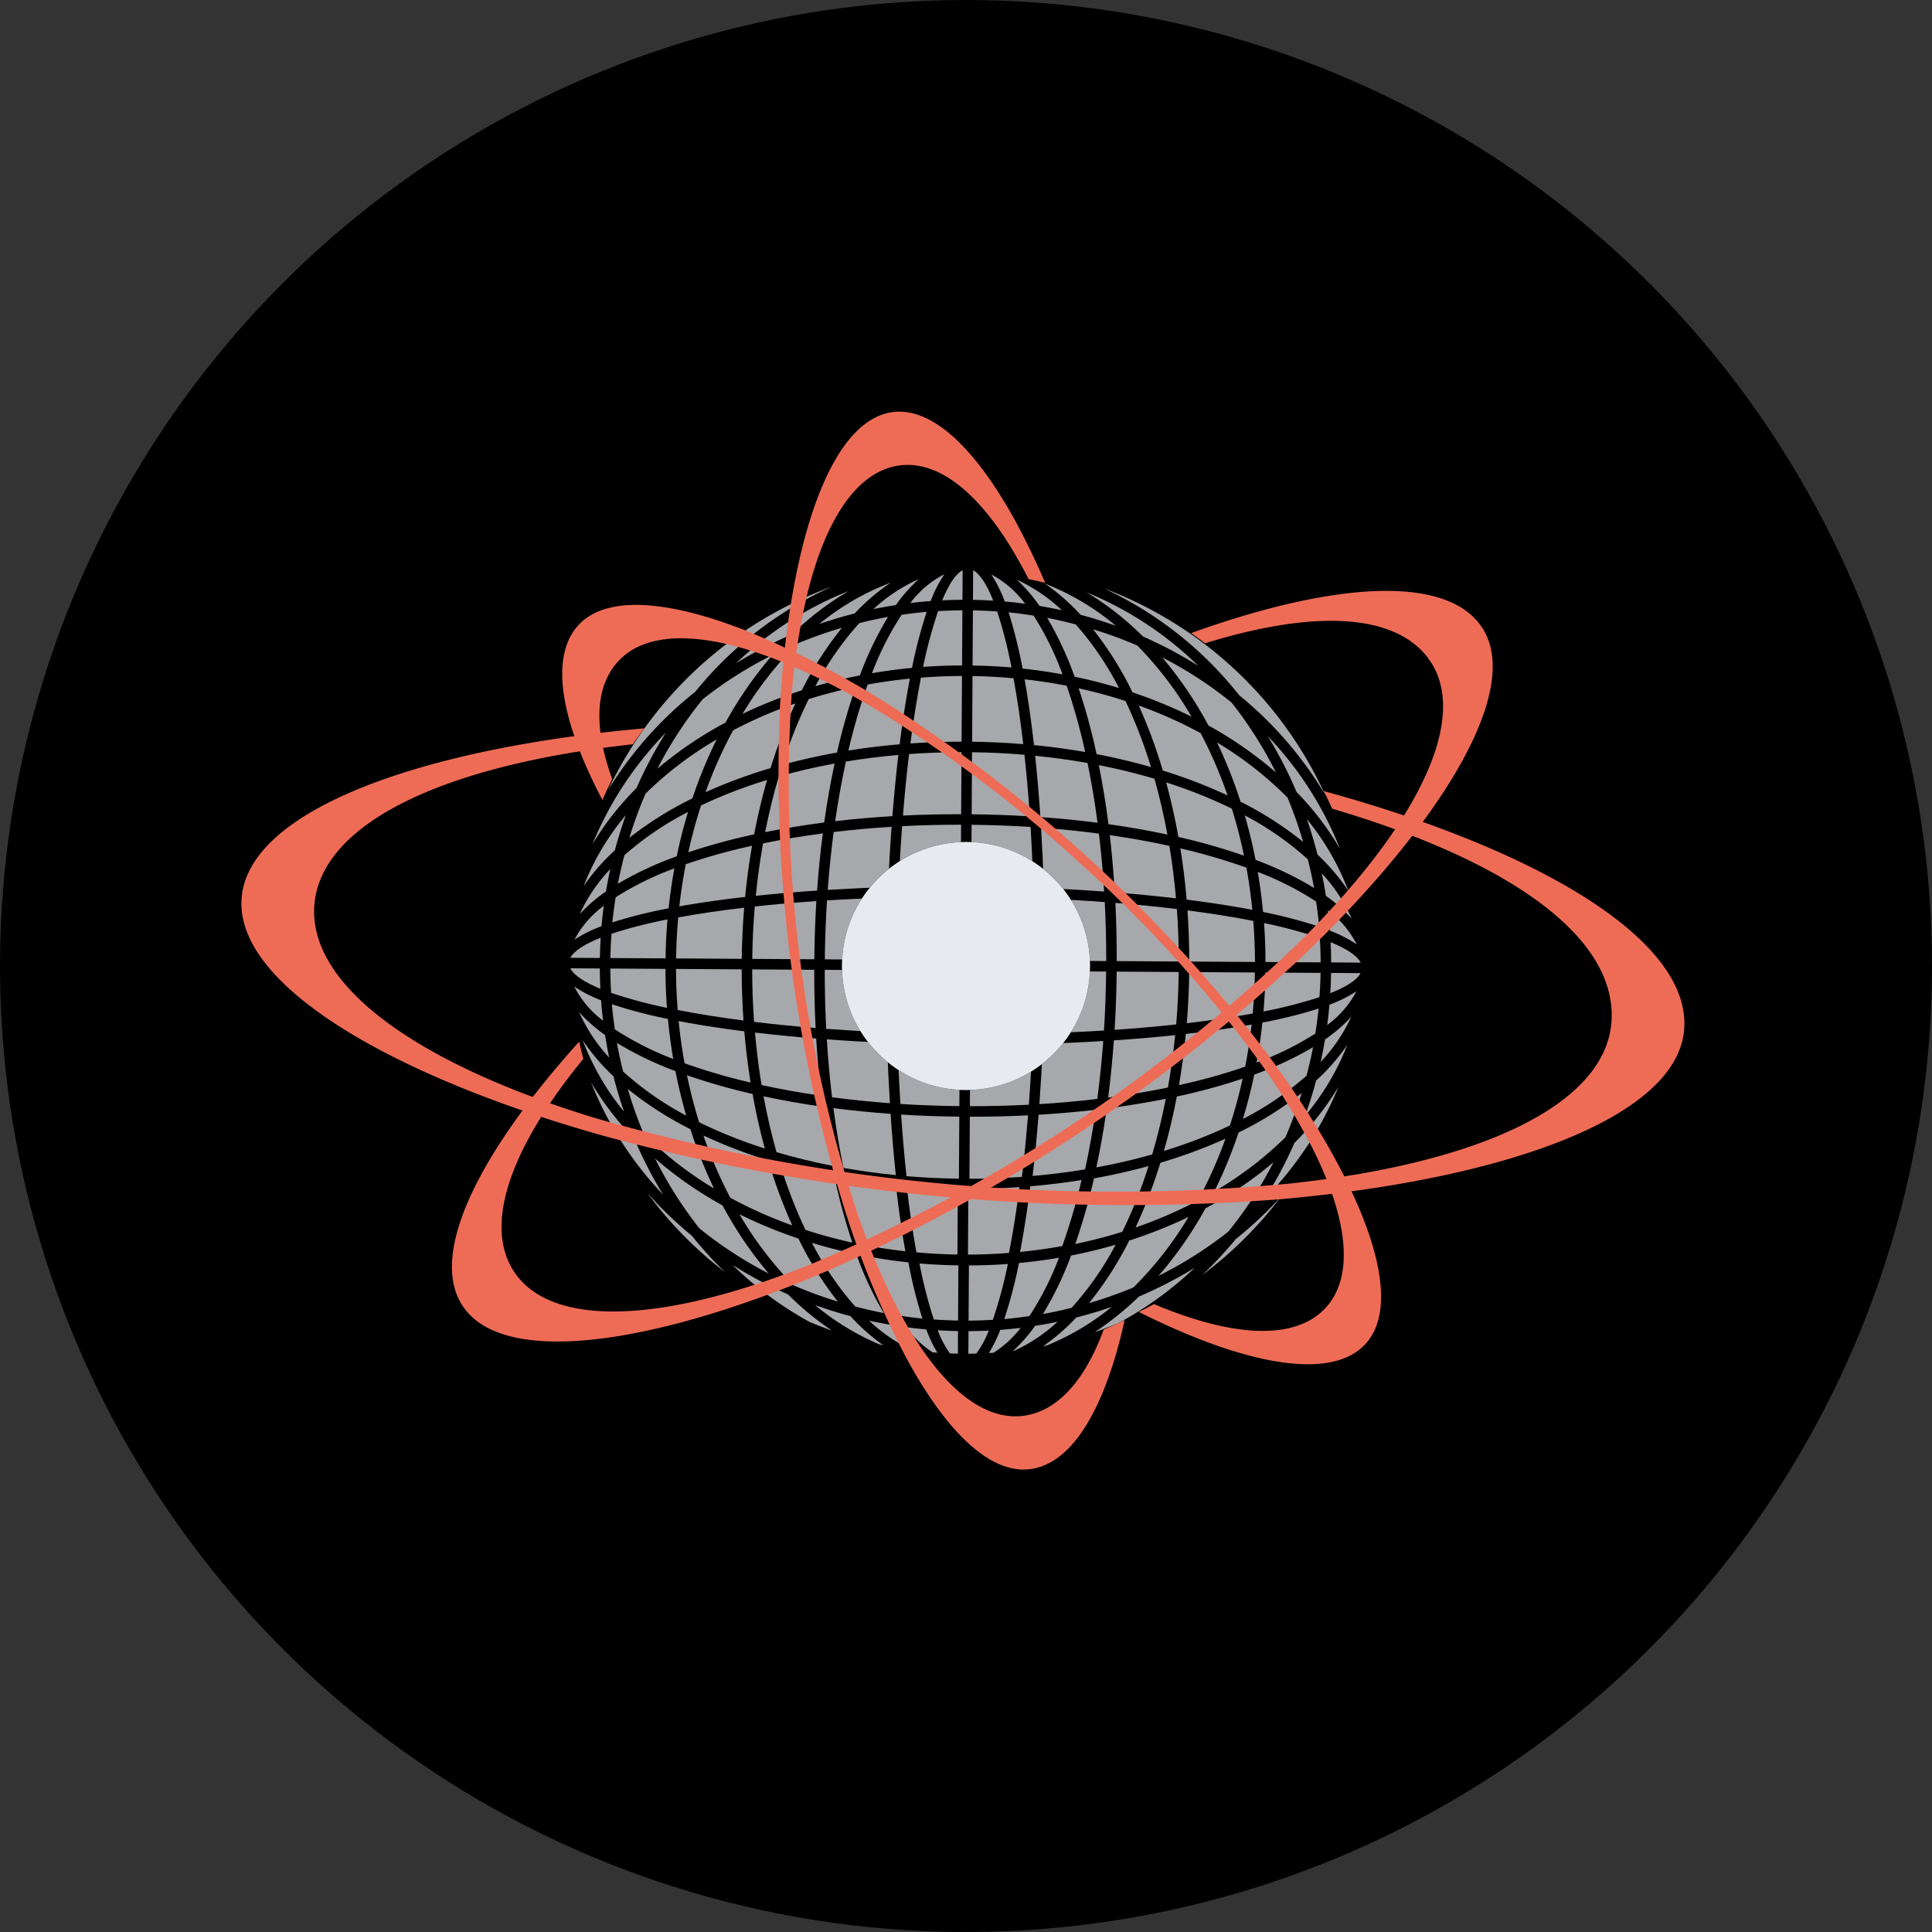 <svg id="Layer_1" data-name="Layer 1" xmlns="http://www.w3.org/2000/svg" xmlns:xlink="http://www.w3.org/1999/xlink" viewBox="0 0 352.488 352.488"><rect x="0" y="0" width="352.488" height="352.488" fill="#333333" stroke="none"/><defs><style>.cls-1{fill:none;}.cls-2{clip-path:url(#clip-path);}.cls-3{fill:#a6a8ab;}.cls-4{fill:#ee6c56;}.cls-5{fill:#e7ebf0;}</style><clipPath id="clip-path" transform="translate(0.001)"><path class="cls-1" d="M176.244,0a176.244,176.244,0,1,0,176.243,176.245v-0A176.244,176.244,0,0,0,176.244,0Zm-.001,198.871a22.627,22.627,0,1,1,.002,0Z"/></clipPath></defs><g class="cls-2"><path d="M176.244,0a176.244,176.244,0,1,0,176.243,176.245v-0A176.244,176.244,0,0,0,176.244,0Zm-.001,198.871a22.627,22.627,0,1,1,.002,0Z" transform="translate(0.001)"/><path class="cls-3" d="M177.102,177.107l-.072,11.591c3.915.014,7.722-.028,11.399-.12q.209-5.519.261-11.399Z" transform="translate(0.001)"/><path class="cls-3" d="M111.351,176.71q.012,2.233.149,4.431a84.399,84.399,0,0,0,10.182,2.736q-.259-3.508-.267-7.107Z" transform="translate(0.001)"/><path class="cls-3" d="M203.733,177.27c-.039,3.613-.161,7.162-.375,10.619,3.955-.269,7.711-.601,11.235-.984q.396-4.693.461-9.564Z" transform="translate(0.001)"/><path class="cls-3" d="M163.597,177.027q-.019,5.875.119,11.4,5.52.206,11.397.259l.071-11.59Z" transform="translate(0.001)"/><path class="cls-3" d="M190.608,177.191c-.034,3.775-.119,7.566-.264,11.333q5.755-.177,11.074-.508.333-5.261.395-10.755Z" transform="translate(0.001)"/><path class="cls-3" d="M151.017,162.356c3.608-.22,7.292-.391,11.011-.504.162-3.718.373-7.4.638-11.007-3.623.226-7.155.546-10.568.955C151.645,155.206,151.284,158.733,151.017,162.356Z" transform="translate(0.001)"/><path class="cls-3" d="M137.234,176.866q.004,4.868.344,9.571c3.519.427,7.272.802,11.223,1.12-.172-3.459-.253-7.007-.246-10.621Z" transform="translate(0.001)"/><path class="cls-3" d="M241.741,189.646c-.228,1.375-.493,2.74-.787,4.09a30.258,30.258,0,0,0,5.567-8.214A27.874,27.874,0,0,1,241.741,189.646Z" transform="translate(0.001)"/><path class="cls-3" d="M216.971,177.352q-.063,4.744-.444,9.332c4.401-.516,8.431-1.114,12.027-1.771q.336-3.691.398-7.488Z" transform="translate(0.001)"/><path class="cls-3" d="M237.476,199.434a63.581,63.581,0,0,1-11.504,7.19,84.185,84.185,0,0,1-4.43,10.758,65.193,65.193,0,0,0,12.978-9.887A76.575,76.575,0,0,0,237.476,199.434Z" transform="translate(0.001)"/><path class="cls-3" d="M216.833,222.036a84.713,84.713,0,0,1-10.812,4.3,63.415,63.415,0,0,1-7.332,11.414,76.724,76.724,0,0,0,8.098-2.858A65.187,65.187,0,0,0,216.833,222.036Z" transform="translate(0.001)"/><path class="cls-3" d="M240.123,197.146q-.874,3.285-2.011,6.438a46.461,46.461,0,0,0,7.702-12.949A37.897,37.897,0,0,1,240.123,197.146Z" transform="translate(0.001)"/><path class="cls-3" d="M223.58,207.752a93.037,93.037,0,0,1-11.871,4.39,93.046,93.046,0,0,1-4.534,11.815,81.325,81.325,0,0,0,11.36-4.909A81.071,81.071,0,0,0,223.58,207.752Z" transform="translate(0.001)"/><path class="cls-3" d="M230.871,177.437q-.056,3.593-.351,7.103a84.072,84.072,0,0,0,10.211-2.612c.108-1.467.179-2.941.206-4.43Z" transform="translate(0.001)"/><path class="cls-3" d="M242.552,183.304q-.165,1.871-.41,3.718a18.066,18.066,0,0,0,5.334-6.163A23.866,23.866,0,0,1,242.552,183.304Z" transform="translate(0.001)"/><path class="cls-3" d="M110.03,186.218q-.225-1.851-.365-3.722a23.953,23.953,0,0,1-4.895-2.505A18.064,18.064,0,0,0,110.03,186.218Z" transform="translate(0.001)"/><path class="cls-3" d="M123.334,176.782q.01,3.796.306,7.49c3.589.704,7.611,1.347,12.006,1.918q-.323-4.587-.331-9.335Z" transform="translate(0.001)"/><path class="cls-3" d="M236.165,208.528a76.725,76.725,0,0,1-5.366,10.108,63.676,63.676,0,0,0,13.404-20.361A53.584,53.584,0,0,1,236.165,208.528Z" transform="translate(0.001)"/><path class="cls-3" d="M212.755,142.747q1.311,4.791,2.241,9.954a111.441,111.441,0,0,1,11.966,3.414q-.914-4.408-2.217-8.578A88.152,88.152,0,0,0,212.755,142.747Z" transform="translate(0.001)"/><path class="cls-3" d="M232.351,212.046a70.759,70.759,0,0,1-12.42,8.416,70.617,70.617,0,0,1-8.567,12.319,73.176,73.176,0,0,0,12.749-8.085A73.288,73.288,0,0,0,232.351,212.046Z" transform="translate(0.001)"/><path class="cls-3" d="M239.742,162.01c-.314-1.769-.701-3.506-1.129-5.223a56.169,56.169,0,0,0-11.513-8.031q1.153,3.952,1.969,8.118A62.198,62.198,0,0,1,239.742,162.01Z" transform="translate(0.001)"/><path class="cls-3" d="M200.477,139.595c.686,3.431,1.28,7.025,1.76,10.776q5.622.793,10.752,1.893c-.649-3.524-1.436-6.93-2.36-10.183C207.388,141.117,203.994,140.288,200.477,139.595Z" transform="translate(0.001)"/><path class="cls-3" d="M188.528,161.95q-.177-5.755-.507-11.073c-3.507-.223-7.099-.358-10.756-.396l-.068,11.205C180.971,161.718,184.76,161.807,188.528,161.95Z" transform="translate(0.001)"/><path class="cls-3" d="M164.585,150.733q-.395,5.306-.641,11.066c3.768-.095,7.559-.139,11.334-.124l.068-11.206C171.689,150.462,168.096,150.553,164.585,150.733Z" transform="translate(0.001)"/><path class="cls-3" d="M207.798,236.548a54.682,54.682,0,0,1-8.092,6.504c1.424-.492,2.834-1.015,4.219-1.593a64.911,64.911,0,0,0,14.048-10.154A76.423,76.423,0,0,1,207.798,236.548Z" transform="translate(0.001)"/><path class="cls-3" d="M144.542,223.575a93.083,93.083,0,0,1-4.391-11.868,92.886,92.886,0,0,1-11.814-4.535,81.231,81.231,0,0,0,4.905,11.358A81.093,81.093,0,0,0,144.542,223.575Z" transform="translate(0.001)"/><path class="cls-3" d="M110.398,188.846a28.025,28.025,0,0,1-4.729-4.181,30.246,30.246,0,0,0,5.468,8.281Q110.716,190.914,110.398,188.846Z" transform="translate(0.001)"/><path class="cls-3" d="M152.861,237.472a63.336,63.336,0,0,1-7.191-11.504,84.237,84.237,0,0,1-10.758-4.431,65.065,65.065,0,0,0,9.887,12.977A76.827,76.827,0,0,0,152.861,237.472Z" transform="translate(0.001)"/><path class="cls-3" d="M130.257,216.828a84.926,84.926,0,0,1-4.299-10.814,63.21,63.21,0,0,1-11.415-7.331,77.04,77.04,0,0,0,2.859,8.101A65.344,65.344,0,0,0,130.257,216.828Z" transform="translate(0.001)"/><path class="cls-3" d="M111.924,196.365a38.007,38.007,0,0,1-5.612-6.578,46.481,46.481,0,0,0,7.543,13.042Q112.761,199.662,111.924,196.365Z" transform="translate(0.001)"/><path class="cls-3" d="M168.992,242.547q-1.876-.16-3.72-.412a19.711,19.711,0,0,0,4.881,4.6c.287.018.573.049.865.068A25.593,25.593,0,0,1,168.992,242.547Z" transform="translate(0.001)"/><path class="cls-3" d="M174.784,242.85c-1.239-.023-2.47-.068-3.696-.146a17.821,17.821,0,0,0,2.228,4.223c.479.018.96.037,1.442.043Z" transform="translate(0.001)"/><path class="cls-3" d="M161.241,239.559a62.031,62.031,0,0,1-5.005-10.733q-4.152-.864-8.095-2.068a56.373,56.373,0,0,0,7.892,11.614C157.745,238.818,159.478,239.226,161.241,239.559Z" transform="translate(0.001)"/><path class="cls-3" d="M180.398,242.762q-1.837.089-3.696.099l-.025,4.122c.484-.002.965-.012,1.443-.025A17.858,17.858,0,0,0,180.398,242.762Z" transform="translate(0.001)"/><path class="cls-3" d="M150.472,176.946c-.005,3.66.085,7.255.266,10.765q5.306.39,11.066.641c-.096-3.769-.139-7.562-.125-11.336Z" transform="translate(0.001)"/><path class="cls-3" d="M195.417,229.067a61.881,61.881,0,0,1-5.134,10.669c1.768-.311,3.508-.702,5.225-1.126a56.392,56.392,0,0,0,8.031-11.514Q199.583,228.249,195.417,229.067Z" transform="translate(0.001)"/><path class="cls-3" d="M209.546,212.751c-3.191.873-6.517,1.622-9.954,2.241a112.237,112.237,0,0,1-3.414,11.967q4.41-.917,8.579-2.218A88.06,88.06,0,0,0,209.546,212.751Z" transform="translate(0.001)"/><path class="cls-3" d="M174.796,240.93l.06-10.063c-2.394-.039-4.766-.152-7.103-.352A84.343,84.343,0,0,0,170.367,240.73C171.834,240.833,173.307,240.905,174.796,240.93Z" transform="translate(0.001)"/><path class="cls-3" d="M181.145,240.794a83.997,83.997,0,0,0,2.736-10.183c-2.338.174-4.712.257-7.106.267l-.061,10.066C178.203,240.936,179.676,240.882,181.145,240.794Z" transform="translate(0.001)"/><path class="cls-3" d="M186.44,214.717c.425-3.518.802-7.274,1.121-11.223-3.461.172-7.007.253-10.621.245l-.069,11.321Q181.736,215.056,186.44,214.717Z" transform="translate(0.001)"/><path class="cls-3" d="M174.952,215.046l.069-11.317c-3.611-.036-7.161-.161-10.615-.375.27,3.954.599,7.713.982,11.235Q170.082,214.986,174.952,215.046Z" transform="translate(0.001)"/><path class="cls-3" d="M188.395,214.552c3.266-.285,6.468-.686,9.574-1.202.754-3.449,1.409-7.089,1.956-10.88q-5.059.587-10.439.913C189.182,207.226,188.818,210.963,188.395,214.552Z" transform="translate(0.001)"/><path class="cls-3" d="M153.878,213.08c3.101.555,6.293.994,9.558,1.319-.378-3.592-.696-7.336-.953-11.181q-5.373-.389-10.428-1.041C152.556,205.975,153.165,209.623,153.878,213.08Z" transform="translate(0.001)"/><path class="cls-3" d="M155.147,240.119q-3.286-.874-6.44-2.011a46.796,46.796,0,0,0,11.684,7.148c.25.06.499.123.751.179A38.725,38.725,0,0,1,155.147,240.119Z" transform="translate(0.001)"/><path class="cls-3" d="M162.65,241.739q-2.068-.347-4.093-.789a30.502,30.502,0,0,0,7.831,5.374c.071.008.142.021.213.029A28.216,28.216,0,0,1,162.65,241.739Z" transform="translate(0.001)"/><path class="cls-3" d="M183.225,240.662c1.542-.134,3.066-.325,4.581-.543a55.481,55.481,0,0,0,5.405-10.651q-3.592.615-7.303.965A86.143,86.143,0,0,1,183.225,240.662Z" transform="translate(0.001)"/><path class="cls-3" d="M186.224,242.266q-1.849.222-3.727.364a25.759,25.759,0,0,1-2.076,4.232c.29-.019.574-.041.862-.06A19.783,19.783,0,0,0,186.224,242.266Z" transform="translate(0.001)"/><path class="cls-3" d="M242.709,181.205c2.901-1.151,4.763-2.352,5.472-3.555.003-.036.003-.071.003-.108l-5.331-.031Q242.823,179.369,242.709,181.205Z" transform="translate(0.001)"/><path class="cls-3" d="M163.716,239.971c1.511.239,3.033.444,4.573.599a85.958,85.958,0,0,1-2.558-10.26q-3.708-.392-7.29-1.053A55.434,55.434,0,0,0,163.716,239.971Z" transform="translate(0.001)"/><path class="cls-3" d="M188.849,241.895a28.127,28.127,0,0,1-4.009,4.569c.072-.012.143-.019.215-.027a30.315,30.315,0,0,0,7.895-5.279Q190.919,241.581,188.849,241.895Z" transform="translate(0.001)"/><path class="cls-3" d="M196.371,240.37a38.641,38.641,0,0,1-6.058,5.243c.252-.052.5-.115.753-.169a46.838,46.838,0,0,0,11.77-7.004Q199.666,239.535,196.371,240.37Z" transform="translate(0.001)"/><path class="cls-3" d="M212.698,200.472q-5.145,1.033-10.774,1.763c-.528,3.744-1.167,7.331-1.893,10.752,3.523-.647,6.928-1.437,10.183-2.361C211.176,207.382,212.004,203.989,212.698,200.472Z" transform="translate(0.001)"/><path class="cls-3" d="M125.199,203.536q-1.151-3.958-1.968-8.121a62.29,62.29,0,0,1-10.673-5.135c.313,1.767.701,3.503,1.127,5.222A56.339,56.339,0,0,0,125.199,203.536Z" transform="translate(0.001)"/><path class="cls-3" d="M111.634,183.22c.133,1.542.322,3.065.541,4.579a55.337,55.337,0,0,0,10.651,5.406q-.612-3.589-.964-7.304A85.383,85.383,0,0,1,111.634,183.22Z" transform="translate(0.001)"/><path class="cls-3" d="M139.542,209.544c-.874-3.193-1.623-6.521-2.239-9.956a111.784,111.784,0,0,1-11.967-3.414q.915,4.409,2.217,8.578A88.221,88.221,0,0,0,139.542,209.544Z" transform="translate(0.001)"/><path class="cls-3" d="M123.815,186.293c.263,2.609.62,5.181,1.08,7.696a109.047,109.047,0,0,0,12.048,3.519c-.487-3.042-.871-6.167-1.143-9.352C131.529,187.619,127.506,186.995,123.815,186.293Z" transform="translate(0.001)"/><path class="cls-3" d="M138.943,197.964c3.451.755,7.09,1.41,10.882,1.957q-.593-5.057-.913-10.439c-3.843-.303-7.581-.667-11.17-1.091C138.027,191.66,138.43,194.86,138.943,197.964Z" transform="translate(0.001)"/><path class="cls-3" d="M155.502,226.71a112.101,112.101,0,0,1-3.268-12.007c-3.427-.66-6.743-1.449-9.926-2.361a87.883,87.883,0,0,0,4.644,12.045C149.715,225.288,152.568,226.068,155.502,226.71Z" transform="translate(0.001)"/><path class="cls-3" d="M151.822,212.693c-.687-3.43-1.281-7.025-1.761-10.775-3.748-.527-7.332-1.165-10.753-1.893.651,3.524,1.437,6.928,2.36,10.183C144.912,211.172,148.304,212,151.822,212.693Z" transform="translate(0.001)"/><path class="cls-3" d="M202.182,200.238c3.796-.5,7.444-1.109,10.902-1.821.553-3.099.996-6.293,1.318-9.56-3.593.381-7.335.698-11.18.954Q202.833,195.183,202.182,200.238Z" transform="translate(0.001)"/><path class="cls-3" d="M226.714,196.792a111.426,111.426,0,0,1-12.008,3.269c-.656,3.428-1.447,6.745-2.358,9.927a88.341,88.341,0,0,0,12.045-4.646C225.293,202.58,226.069,199.722,226.714,196.792Z" transform="translate(0.001)"/><path class="cls-3" d="M187.711,201.556q.396-5.309.642-11.066c-3.768.098-7.559.14-11.335.125l-.066,11.206C180.61,201.827,184.202,201.736,187.711,201.556Z" transform="translate(0.001)"/><path class="cls-3" d="M175.034,201.812l.066-11.207c-3.774-.033-7.564-.122-11.331-.265q.177,5.757.508,11.073C167.785,201.639,171.377,201.771,175.034,201.812Z" transform="translate(0.001)"/><path class="cls-3" d="M151.803,200.197c3.407.45,6.934.812,10.556,1.083-.221-3.61-.389-7.295-.504-11.014-3.719-.16-7.4-.372-11.004-.64C151.074,193.252,151.392,196.783,151.803,200.197Z" transform="translate(0.001)"/><path class="cls-3" d="M189.633,201.443c3.625-.221,7.156-.542,10.568-.951.451-3.41.812-6.938,1.082-10.559-3.61.222-7.292.392-11.015.504C190.11,194.157,189.895,197.838,189.633,201.443Z" transform="translate(0.001)"/><path class="cls-3" d="M215.093,197.982a108.35,108.35,0,0,0,12.09-3.372c.49-2.51.879-5.077,1.17-7.683-3.697.661-7.727,1.232-12.005,1.718Q215.881,193.423,215.093,197.982Z" transform="translate(0.001)"/><path class="cls-3" d="M240.573,184.005a85.817,85.817,0,0,1-10.259,2.559q-.39,3.705-1.056,7.289a55.32,55.32,0,0,0,10.717-5.276C240.215,187.065,240.423,185.545,240.573,184.005Z" transform="translate(0.001)"/><path class="cls-3" d="M239.564,191.052a61.787,61.787,0,0,1-10.734,5.004q-.863,4.154-2.068,8.096a56.083,56.083,0,0,0,11.608-7.891C238.819,194.548,239.231,192.817,239.564,191.052Z" transform="translate(0.001)"/><path class="cls-3" d="M191.057,112.73a62.26,62.26,0,0,1,5.006,10.736q4.152.861,8.094,2.067a56.238,56.238,0,0,0-7.89-11.611C194.553,113.474,192.821,113.065,191.057,112.73Z" transform="translate(0.001)"/><path class="cls-3" d="M212.051,119.942a70.846,70.846,0,0,1,8.418,12.42,71.069,71.069,0,0,1,12.316,8.568,73.129,73.129,0,0,0-8.087-12.746A73.088,73.088,0,0,0,212.051,119.942Z" transform="translate(0.001)"/><path class="cls-3" d="M109.747,168.986q.162-1.874.409-3.72a18.134,18.134,0,0,0-5.335,6.163A23.994,23.994,0,0,1,109.747,168.986Z" transform="translate(0.001)"/><path class="cls-3" d="M248.245,175.625v-.028c-.658-1.235-2.53-2.491-5.48-3.7q.093,1.835.101,3.696Z" transform="translate(0.001)"/><path class="cls-3" d="M240.947,175.582c-.008-1.491-.06-2.965-.148-4.434a84.017,84.017,0,0,0-10.182-2.735q.259,3.507.266,7.106Z" transform="translate(0.001)"/><path class="cls-3" d="M236.552,144.495a53.461,53.461,0,0,1,7.914,10.349A63.58,63.58,0,0,0,231.31,134.319,76.335,76.335,0,0,1,236.552,144.495Z" transform="translate(0.001)"/><path class="cls-3" d="M187.027,110.152a18.117,18.117,0,0,0-6.164-5.335,23.814,23.814,0,0,1,2.443,4.925Q185.183,109.905,187.027,110.152Z" transform="translate(0.001)"/><path class="cls-3" d="M177.547,104.044l-.033,5.396q1.858.029,3.694.146C180.026,106.598,178.783,104.702,177.547,104.044Z" transform="translate(0.001)"/><path class="cls-3" d="M197.152,112.169q3.285.876,6.438,2.012a46.488,46.488,0,0,0-12.949-7.702A38.035,38.035,0,0,1,197.152,112.169Z" transform="translate(0.001)"/><path class="cls-3" d="M208.533,116.13a76.522,76.522,0,0,1,10.109,5.366,63.632,63.632,0,0,0-20.361-13.406A53.521,53.521,0,0,1,208.533,116.13Z" transform="translate(0.001)"/><path class="cls-3" d="M161.69,175.098c.031-3.774.121-7.565.263-11.332q-5.754.177-11.072.505c-.224,3.509-.358,7.102-.398,10.758Z" transform="translate(0.001)"/><path class="cls-3" d="M135.328,174.938q.062-4.742.443-9.332c-4.402.517-8.431,1.113-12.029,1.774q-.336,3.689-.396,7.485Z" transform="translate(0.001)"/><path class="cls-3" d="M148.566,175.017c.038-3.612.161-7.159.375-10.615-3.956.269-7.711.6-11.234.983q-.399,4.692-.462,9.564Z" transform="translate(0.001)"/><path class="cls-3" d="M121.428,174.852q.055-3.593.352-7.102a84.147,84.147,0,0,0-10.214,2.613c-.106,1.466-.177,2.94-.205,4.429Z" transform="translate(0.001)"/><path class="cls-3" d="M175.195,175.18l.071-11.588q-5.873-.021-11.401.119-.203,5.52-.258,11.397Z" transform="translate(0.001)"/><path class="cls-3" d="M215.063,175.422q0-4.868-.343-9.569c-3.519-.427-7.271-.803-11.221-1.12.172,3.459.25,7.007.245,10.62Z" transform="translate(0.001)"/><path class="cls-3" d="M201.828,175.343q.004-5.489-.268-10.761c-3.537-.263-7.233-.478-11.067-.643.098,3.771.139,7.561.127,11.334Z" transform="translate(0.001)"/><path class="cls-3" d="M188.701,175.261q.021-5.87-.12-11.399-5.515-.204-11.397-.258l-.071,11.588Z" transform="translate(0.001)"/><path class="cls-3" d="M228.963,175.509q-.012-3.797-.305-7.492c-3.589-.704-7.609-1.348-12.007-1.918q.324,4.589.33,9.335Z" transform="translate(0.001)"/><path class="cls-3" d="M109.532,180.394q-.093-1.835-.1-3.698l-5.329-.031c0,.035-.002.07 0.0.107C104.798,177.985,106.644,179.211,109.532,180.394Z" transform="translate(0.001)"/><path class="cls-3" d="M225.465,226.064a71.51,71.51,0,0,1-6.118,6.562,72.404,72.404,0,0,0,14.354-14.279A71.406,71.406,0,0,1,225.465,226.064Z" transform="translate(0.001)"/><path class="cls-3" d="M151.78,242.762a54.703,54.703,0,0,1-8.015-6.604,76.476,76.476,0,0,1-10.109-5.365A64.841,64.841,0,0,0,147.581,241.117C148.958,241.712,150.362,242.253,151.78,242.762Z" transform="translate(0.001)"/><path class="cls-3" d="M115.746,207.795a53.479,53.479,0,0,1-7.916-10.349,63.648,63.648,0,0,0,13.157,20.524A76.667,76.667,0,0,1,115.746,207.795Z" transform="translate(0.001)"/><path class="cls-3" d="M140.247,232.35a71.08,71.08,0,0,1-8.417-12.423,71.028,71.028,0,0,1-12.317-8.567,73.292,73.292,0,0,0,8.087,12.748A73.275,73.275,0,0,0,140.247,232.35Z" transform="translate(0.001)"/><path class="cls-3" d="M126.229,225.458a71.184,71.184,0,0,1-8.143-7.818,72.558,72.558,0,0,0,14.181,14.456A71.075,71.075,0,0,1,126.229,225.458Z" transform="translate(0.001)"/><path class="cls-3" d="M126.834,126.226a67.537,67.537,0,0,1,24.893-19.172,72.326,72.326,0,0,0-40.772,37.076A68.879,68.879,0,0,1,126.834,126.226Z" transform="translate(0.001)"/><path class="cls-3" d="M226.069,126.831a68.847,68.847,0,0,1,15.658,18.095,72.329,72.329,0,0,0-40.317-37.571A67.542,67.542,0,0,1,226.069,126.831Z" transform="translate(0.001)"/><path class="cls-3" d="M116.136,143.762a76.741,76.741,0,0,1,5.364-10.11,63.611,63.611,0,0,0-13.405,20.362A53.509,53.509,0,0,1,116.136,143.762Z" transform="translate(0.001)"/><path class="cls-3" d="M155.927,111.921a38.022,38.022,0,0,1,6.581-5.613,46.491,46.491,0,0,0-13.043,7.544Q152.632,112.757,155.927,111.921Z" transform="translate(0.001)"/><path class="cls-3" d="M185.527,105.773a27.845,27.845,0,0,1,4.122,4.78q2.067.343,4.092.789A30.272,30.272,0,0,0,185.527,105.773Z" transform="translate(0.001)"/><path class="cls-3" d="M163.45,110.393a27.937,27.937,0,0,1,4.18-4.729,30.18,30.18,0,0,0-8.282,5.469Q161.378,110.714,163.45,110.393Z" transform="translate(0.001)"/><path class="cls-3" d="M109.588,171.085c-2.964,1.173-4.852,2.406-5.523,3.636v.026l5.38.032Q109.476,172.922,109.588,171.085Z" transform="translate(0.001)"/><path class="cls-3" d="M166.077,110.024q1.85-.224,3.724-.365a23.721,23.721,0,0,1,2.503-4.893A18.054,18.054,0,0,0,166.077,110.024Z" transform="translate(0.001)"/><path class="cls-3" d="M144.499,115.74a53.484,53.484,0,0,1,10.349-7.913,63.606,63.606,0,0,0-20.522,13.156A76.471,76.471,0,0,1,144.499,115.74Z" transform="translate(0.001)"/><path class="cls-3" d="M171.899,109.529q1.841-.093,3.696-.101l.034-5.396C174.383,104.674,173.118,106.556,171.899,109.529Z" transform="translate(0.001)"/><path class="cls-3" d="M119.945,140.244a70.816,70.816,0,0,1,12.421-8.416,71.056,71.056,0,0,1,8.566-12.319,73.204,73.204,0,0,0-12.745,8.088A73.192,73.192,0,0,0,119.945,140.244Z" transform="translate(0.001)"/><path class="cls-3" d="M154.788,136.939c3.039-.491,6.163-.87,9.35-1.144.538-4.271,1.16-8.293,1.866-11.982q-3.918.39-7.699,1.078A108.844,108.844,0,0,0,154.788,136.939Z" transform="translate(0.001)"/><path class="cls-3" d="M112.734,161.235a62.143,62.143,0,0,1,10.735-5.003q.86-4.154,2.066-8.097a56.265,56.265,0,0,0-11.61,7.892C113.477,157.742,113.069,159.474,112.734,161.235Z" transform="translate(0.001)"/><path class="cls-3" d="M125.584,155.497A111.803,111.803,0,0,1,137.591,152.23q.985-5.143,2.362-9.927a88.354,88.354,0,0,0-12.047,4.644C127.005,149.71,126.229,152.567,125.584,155.497Z" transform="translate(0.001)"/><path class="cls-3" d="M139.601,151.817q5.144-1.029,10.774-1.761.79-5.618,1.894-10.753c-3.525.648-6.93,1.438-10.185,2.362C141.122,144.907,140.292,148.302,139.601,151.817Z" transform="translate(0.001)"/><path class="cls-3" d="M142.751,139.538q4.792-1.31,9.954-2.239a111.462,111.462,0,0,1,3.414-11.966q-4.411.913-8.578,2.218A88.135,88.135,0,0,0,142.751,139.538Z" transform="translate(0.001)"/><path class="cls-3" d="M200.495,152.093c-3.407-.45-6.936-.813-10.553-1.084.219,3.612.387,7.296.5,11.016,3.719.161,7.4.373,11.007.639C201.224,159.036,200.905,155.506,200.495,152.093Z" transform="translate(0.001)"/><path class="cls-3" d="M150.116,152.05c-3.797.502-7.445,1.11-10.904,1.823-.551,3.098-.993,6.296-1.318,9.56,3.593-.376,7.337-.698,11.184-.955Q149.463,157.107,150.116,152.05Z" transform="translate(0.001)"/><path class="cls-3" d="M137.206,154.308a108.572,108.572,0,0,0-12.09,3.371c-.492,2.51-.88,5.077-1.174,7.684,3.698-.659,7.728-1.232,12.006-1.718Q136.415,158.868,137.206,154.308Z" transform="translate(0.001)"/><path class="cls-3" d="M111.724,168.286a86.041,86.041,0,0,1,10.259-2.559q.396-3.706,1.054-7.288a55.145,55.145,0,0,0-10.714,5.273C112.084,165.223,111.875,166.743,111.724,168.286Z" transform="translate(0.001)"/><path class="cls-3" d="M177.432,123.342l-.075,11.982q4.745.059,9.33.442c-.516-4.402-1.112-8.431-1.774-12.027Q181.226,123.404,177.432,123.342Z" transform="translate(0.001)"/><path class="cls-3" d="M168.02,123.637c-.702,3.587-1.347,7.609-1.917,12.004q4.586-.321,9.335-.329l.072-11.983Q171.717,123.339,168.02,123.637Z" transform="translate(0.001)"/><path class="cls-3" d="M198.418,139.208c-3.098-.554-6.292-.992-9.556-1.316.377,3.592.698,7.334.955,11.179q5.37.387,10.428,1.041C199.743,146.315,199.133,142.667,198.418,139.208Z" transform="translate(0.001)"/><path class="cls-3" d="M152.372,149.821q5.06-.591,10.44-.914c.305-3.843.668-7.582,1.09-11.169-3.269.286-6.467.686-9.574,1.203C153.574,142.389,152.921,146.029,152.372,149.821Z" transform="translate(0.001)"/><path class="cls-3" d="M110.557,162.645q.344-2.065.79-4.091a30.2,30.2,0,0,0-5.569,8.215A27.903,27.903,0,0,1,110.557,162.645Z" transform="translate(0.001)"/><path class="cls-3" d="M187.892,148.939c-.271-3.956-.598-7.714-.982-11.235-3.128-.265-6.323-.419-9.566-.461l-.067,11.321C180.888,148.599,184.436,148.724,187.892,148.939Z" transform="translate(0.001)"/><path class="cls-3" d="M213.353,154.327c-3.45-.756-7.088-1.409-10.878-1.957q.588,5.057.91,10.438c3.844.306,7.583.669,11.169,1.092C214.27,160.63,213.868,157.429,213.353,154.327Z" transform="translate(0.001)"/><path class="cls-3" d="M196.798,125.579a112.154,112.154,0,0,1,3.266,12.009q5.144.987,9.927,2.361a87.957,87.957,0,0,0-4.645-12.046Q201.202,126.551,196.798,125.579Z" transform="translate(0.001)"/><path class="cls-3" d="M186.932,123.94c.659,3.695,1.232,7.727,1.716,12.004,3.184.312,6.307.73,9.339,1.258a108.678,108.678,0,0,0-3.374-12.09C192.105,124.621,189.539,124.233,186.932,123.94Z" transform="translate(0.001)"/><path class="cls-3" d="M165.857,137.575c-.424,3.516-.801,7.272-1.119,11.222,3.458-.172,7.008-.253,10.619-.247l.069-11.321Q170.561,137.235,165.857,137.575Z" transform="translate(0.001)"/><path class="cls-3" d="M148.758,125.194q3.956-1.15,8.121-1.967a62.1,62.1,0,0,1,5.136-10.674c-1.769.314-3.506.702-5.224,1.127A56.425,56.425,0,0,0,148.758,125.194Z" transform="translate(0.001)"/><path class="cls-3" d="M159.09,122.821q3.588-.612,7.303-.964a85.652,85.652,0,0,1,2.681-10.227c-1.542.132-3.067.32-4.58.539A55.495,55.495,0,0,0,159.09,122.821Z" transform="translate(0.001)"/><path class="cls-3" d="M135.468,130.253a84.471,84.471,0,0,1,10.81-4.297,63.368,63.368,0,0,1,7.332-11.416,76.436,76.436,0,0,0-8.097,2.858A65.115,65.115,0,0,0,135.468,130.253Z" transform="translate(0.001)"/><path class="cls-3" d="M171.156,111.495a83.891,83.891,0,0,0-2.739,10.183c2.338-.175,4.711-.259,7.107-.266l.06-10.066C174.094,111.356,172.622,111.407,171.156,111.495Z" transform="translate(0.001)"/><path class="cls-3" d="M112.175,155.143q.875-3.286,2.011-6.44a46.473,46.473,0,0,0-7.703,12.95A38.005,38.005,0,0,1,112.175,155.143Z" transform="translate(0.001)"/><path class="cls-3" d="M177.504,111.359l-.063,10.066q3.594.054,7.103.353a83.907,83.907,0,0,0-2.612-10.217Q179.733,111.403,177.504,111.359Z" transform="translate(0.001)"/><path class="cls-3" d="M114.823,152.856a63.441,63.441,0,0,1,11.502-7.191,84.724,84.724,0,0,1,4.431-10.757,65.374,65.374,0,0,0-12.977,9.886A76.717,76.717,0,0,0,114.823,152.856Z" transform="translate(0.001)"/><path class="cls-3" d="M228.483,165.998c-.261-2.609-.62-5.18-1.08-7.696a108.244,108.244,0,0,0-12.05-3.518c.491,3.041.873,6.164,1.146,9.352C220.77,164.672,224.792,165.294,228.483,165.998Z" transform="translate(0.001)"/><path class="cls-3" d="M128.719,144.539a92.487,92.487,0,0,1,11.869-4.392,92.914,92.914,0,0,1,4.534-11.813,81.027,81.027,0,0,0-11.36,4.905A80.977,80.977,0,0,0,128.719,144.539Z" transform="translate(0.001)"/><path class="cls-3" d="M247.528,172.3a18.087,18.087,0,0,0-5.258-6.229q.224,1.849.364,3.725A23.982,23.982,0,0,1,247.528,172.3Z" transform="translate(0.001)"/><path class="cls-3" d="M240.375,155.926a37.909,37.909,0,0,1,5.611,6.579,46.553,46.553,0,0,0-7.543-13.044Q239.537,152.627,240.375,155.926Z" transform="translate(0.001)"/><path class="cls-3" d="M241.902,163.446a27.858,27.858,0,0,1,4.728,4.182,30.232,30.232,0,0,0-5.468-8.283Q241.583,161.376,241.902,163.446Z" transform="translate(0.001)"/><path class="cls-3" d="M240.665,169.069c-.131-1.544-.322-3.065-.541-4.579a55.177,55.177,0,0,0-10.651-5.404q.613,3.589.964,7.3A86.168,86.168,0,0,1,240.665,169.069Z" transform="translate(0.001)"/><path class="cls-3" d="M207.757,128.715a93.082,93.082,0,0,1,4.389,11.867,92.857,92.857,0,0,1,11.815,4.538,81.086,81.086,0,0,0-4.907-11.36A81.068,81.068,0,0,0,207.757,128.715Z" transform="translate(0.001)"/><path class="cls-3" d="M222.04,135.462a84.596,84.596,0,0,1,4.299,10.812,63.47,63.47,0,0,1,11.415,7.33,76.606,76.606,0,0,0-2.859-8.097A65.3,65.3,0,0,0,222.04,135.462Z" transform="translate(0.001)"/><path class="cls-3" d="M199.437,114.819a63.243,63.243,0,0,1,7.192,11.503,84.708,84.708,0,0,1,10.758,4.428,65.218,65.218,0,0,0-9.888-12.976A77,77,0,0,0,199.437,114.819Z" transform="translate(0.001)"/><path class="cls-3" d="M184.009,111.72a86.117,86.117,0,0,1,2.559,10.26q3.707.393,7.29,1.055a55.368,55.368,0,0,0-5.276-10.715C187.07,112.08,185.55,111.872,184.009,111.72Z" transform="translate(0.001)"/><path class="cls-3" d="M197.322,215.291c-3.039.49-6.163.872-9.351,1.145-.536,4.269-1.16,8.293-1.866,11.981q3.92-.389,7.7-1.078A108.649,108.649,0,0,0,197.322,215.291Z" transform="translate(0.001)"/><path class="cls-3" d="M174.681,228.888l.073-11.983q-4.745-.057-9.33-.441c.518,4.403,1.112,8.432,1.772,12.027Q170.885,228.827,174.681,228.888Z" transform="translate(0.001)"/><path class="cls-3" d="M184.089,228.592c.703-3.587,1.347-7.608,1.918-12.004q-4.586.323-9.334.329l-.073,11.983Q180.392,228.889,184.089,228.592Z" transform="translate(0.001)"/><path class="cls-3" d="M165.179,228.29c-.66-3.695-1.232-7.727-1.717-12.002-3.183-.313-6.304-.732-9.337-1.259a108.575,108.575,0,0,0,3.372,12.09C160.006,227.61,162.572,227.997,165.179,228.29Z" transform="translate(0.001)"/><path class="cls-4" d="M241.51,144.329q.799,1.58,1.52,3.202c34.682,10.271,52.3,24.588,50.947,39.237-1.346,14.555-23.229,25.386-58.841,29.188a342.323,342.323,0,0,1-126.625-11.993c-33.537-10.249-52.467-24.707-51.139-39.069,1.336-14.454,22.89-25.236,58.097-29.107q1.006-1.477,2.085-2.899C77.268,136.446,45.58,147.61,44.097,163.667c-1.476,15.956,27.307,32.635,65.853,43.52a366.835,366.835,0,0,0,123.185,11.646c40.64-3.492,72.625-14.693,74.12-30.837C308.756,171.75,281.231,155.208,241.51,144.329Z" transform="translate(0.001)"/><path class="cls-1" d="M106.428,193.179C92.914,209.673,88.226,223.664,93.808,232.045c5.752,8.636,21.192,9.515,42.612,2.754A71.834,71.834,0,0,1,106.428,193.179Z" transform="translate(0.001)"/><path class="cls-1" d="M246.907,161.302c14.616-17.244,19.852-31.941,14.073-40.616-5.703-8.562-20.258-9.769-41.119-3.32a71.814,71.814,0,0,1,27.01,43.711C246.885,161.153,246.894,161.229,246.907,161.302Z" transform="translate(0.001)"/><path class="cls-4" d="M270.362,114.438c-6.5-9.756-27.353-8.19-53.05,1.069q1.293.904,2.549,1.859c20.861-6.449,35.416-5.243,41.119,3.32,5.778,8.675.542,23.372-14.073,40.616q-4.069,4.802-9.096,9.843A289.332,289.332,0,0,1,148.19,230.553q-6.141,2.477-11.77,4.246c-21.419,6.761-36.859,5.882-42.612-2.754-5.582-8.381-.894-22.372,12.62-38.866q-.412-1.548-.757-3.129c-17.98,19.909-27.628,38.659-21.243,48.243,6.557,9.843,28.566,7.791,54.761-1.758,3.811-1.389,7.708-2.933,11.662-4.627a310.169,310.169,0,0,0,87.171-57.807c3.327-3.197,6.472-6.401,9.417-9.582C266.508,143.921,276.943,124.318,270.362,114.438Z" transform="translate(0.001)"/><path class="cls-1" d="M112.758,120.691c-4.171,4.568-4.489,11.97-1.055,21.471a72.35,72.35,0,0,1,20.481-24.747C123.34,115.452,116.593,116.489,112.758,120.691Z" transform="translate(0.001)"/><path class="cls-1" d="M210.541,237.929c14.735,6.22,25.933,6.584,31.348.652,5.184-5.679,4.146-16.115-2.574-29.385A72.177,72.177,0,0,1,210.541,237.929Z" transform="translate(0.001)"/><path class="cls-4" d="M240.73,206.459a183.048,183.048,0,0,0-10.917-16.04,269.879,269.879,0,0,0-67.115-61.528,162.488,162.488,0,0,0-27.032-14c-13.912-5.401-25.114-6.335-30.155-.814-5.353,5.864-3.091,17.635,4.398,31.883.558-1.287,1.163-2.549,1.793-3.798-3.434-9.501-3.117-16.903,1.055-21.471,3.835-4.203,10.582-5.24,19.427-3.276,7.879,1.747,17.421,5.875,28.062,12.271a238.536,238.536,0,0,1,37.07,28.049,236.82,236.82,0,0,1,31.909,35.213,122.362,122.362,0,0,1,10.089,16.247c6.719,13.269,7.757,23.706,2.574,29.385-5.415,5.932-16.613,5.568-31.348-.652-.911.496-1.838.967-2.773,1.424,18.943,9.507,35.033,12.784,41.366,5.843C255.24,238.509,251.055,223.641,240.73,206.459Z" transform="translate(0.001)"/><path class="cls-4" d="M144.284,110.206a183.483,183.483,0,0,0-2.011,19.298,269.968,269.968,0,0,0,11.572,90.312,162.456,162.456,0,0,0,11.618,28.139c7.141,13.103,15.099,21.045,22.511,20.08,7.873-1.025,13.741-11.479,17.214-27.193-1.257.62-2.534,1.196-3.822,1.741-3.506,9.474-8.525,14.924-14.66,15.725-5.642.733-11.465-2.828-16.956-10.036-4.89-6.417-9.517-15.731-13.518-27.482a251.979,251.979,0,0,1-11.877-92.839,122.611,122.611,0,0,1,2.777-18.923c3.429-14.473,9.369-23.116,16.995-24.109,7.963-1.038,16.285,6.467,23.528,20.727,1.014.208,2.027.445,3.037.702-8.339-19.486-18.515-32.372-27.832-31.158C153.88,76.358,147.484,90.416,144.284,110.206Z" transform="translate(0.001)"/></g><circle class="cls-5" cx="176.244" cy="176.244" r="22.627"/></svg>